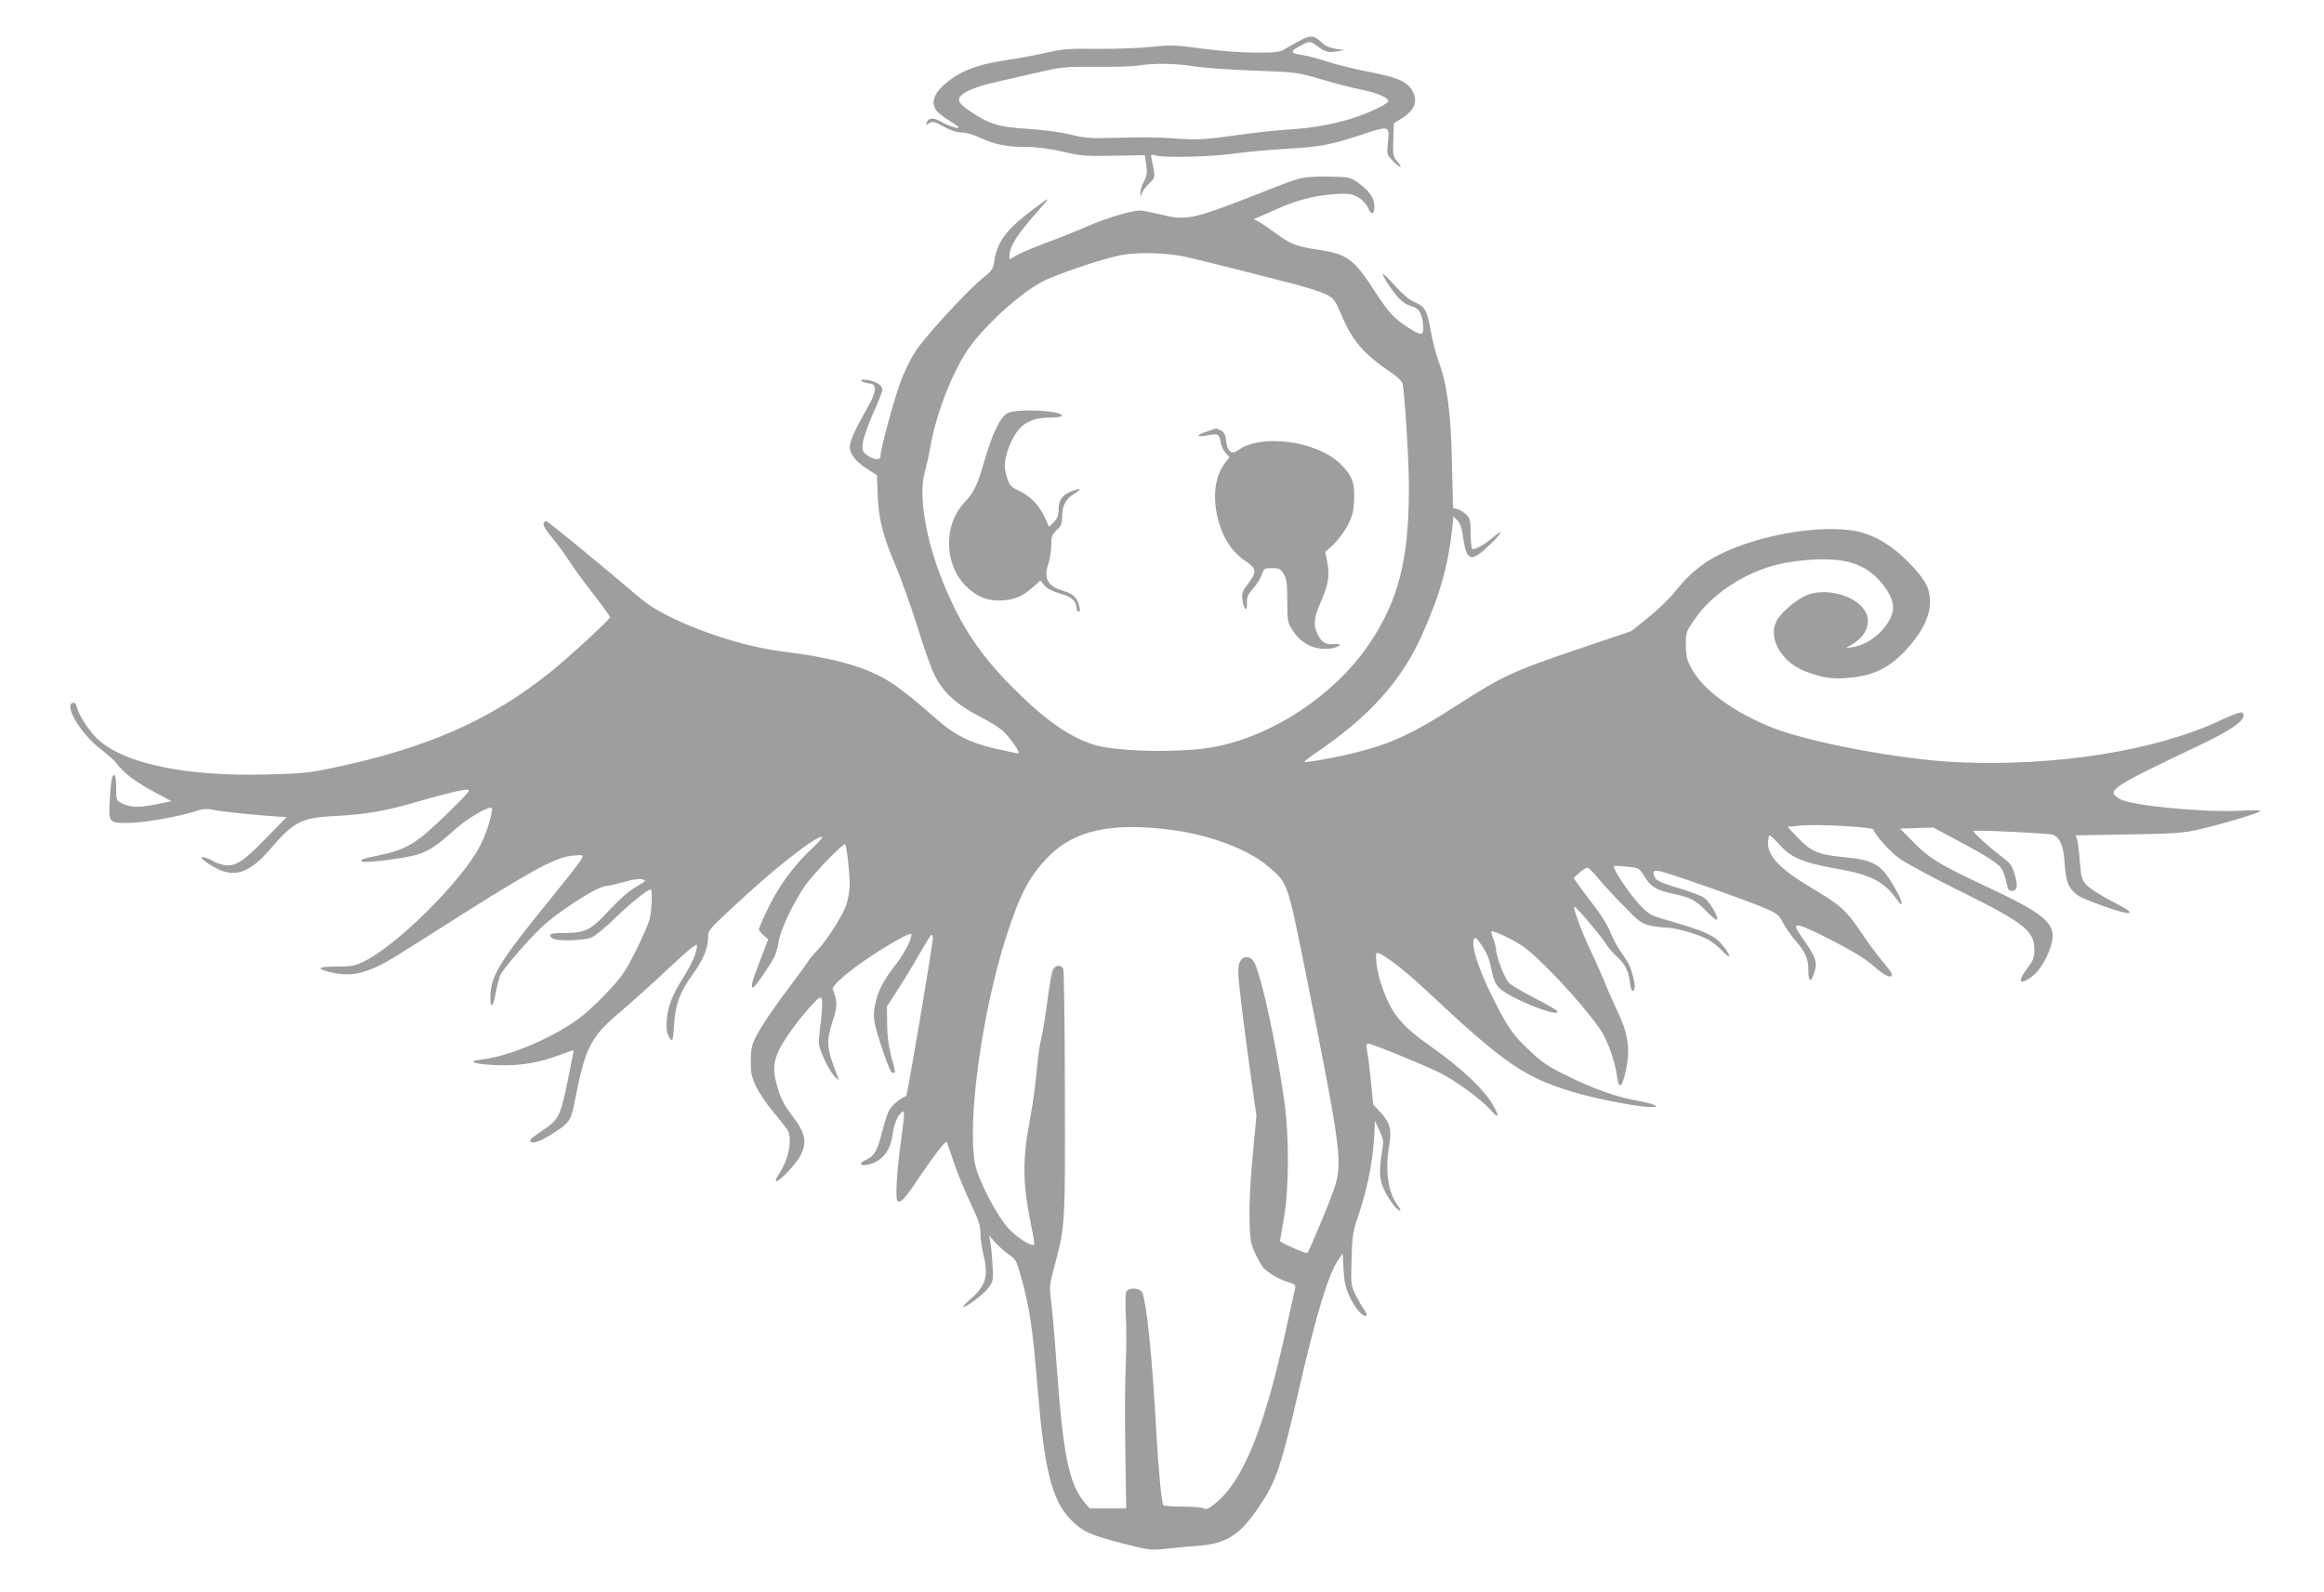 <?xml version="1.0" standalone="no"?>
<!DOCTYPE svg PUBLIC "-//W3C//DTD SVG 20010904//EN"
 "http://www.w3.org/TR/2001/REC-SVG-20010904/DTD/svg10.dtd">
<svg version="1.0" xmlns="http://www.w3.org/2000/svg"
 width="1280pt" height="877pt" viewBox="0 0 1280 877"
 preserveAspectRatio="xMidYMid meet">
<g transform="translate(0,877) scale(0.1,-0.1)"
fill="#9e9e9e" stroke="none">
<path d="M7159 8546 c-24 -12 -60 -33 -79 -44 -31 -20 -50 -22 -165 -22 -78 0
-195 9 -292 22 -148 20 -173 21 -280 10 -65 -7 -199 -12 -298 -11 -156 2 -193
-1 -275 -20 -52 -12 -151 -31 -221 -41 -180 -27 -276 -67 -361 -148 -45 -43
-58 -90 -34 -126 8 -14 40 -39 70 -58 31 -18 56 -36 56 -40 0 -10 -55 8 -100
33 -42 24 -68 20 -78 -10 -3 -10 0 -10 17 1 18 11 28 9 80 -20 38 -21 72 -32
99 -32 23 0 66 -12 103 -30 79 -37 147 -50 258 -50 57 0 123 -9 196 -26 99
-23 126 -25 280 -22 l170 3 8 -52 c7 -43 5 -58 -12 -92 -12 -22 -21 -51 -20
-63 l0 -23 10 24 c5 13 23 36 40 52 33 31 33 32 13 127 -7 33 -6 33 22 25 50
-13 304 -7 424 10 63 9 194 21 290 27 193 11 247 21 429 81 144 48 145 47 135
-50 -6 -62 -5 -64 27 -97 41 -42 60 -45 25 -4 -24 29 -25 36 -22 121 l3 90 47
29 c61 39 83 85 63 133 -28 65 -75 88 -252 122 -68 13 -166 37 -219 54 -52 17
-114 34 -138 37 -72 11 -75 18 -23 48 58 32 60 32 99 3 44 -33 62 -38 109 -30
l42 7 -49 7 c-35 6 -58 17 -80 38 -38 37 -59 38 -117 7z m-579 -142 c52 -8
201 -19 330 -23 235 -9 235 -9 371 -49 74 -22 174 -48 222 -57 88 -18 153 -48
142 -65 -11 -18 -117 -67 -204 -94 -102 -32 -222 -53 -361 -61 -58 -3 -186
-18 -285 -32 -158 -22 -196 -24 -305 -17 -131 9 -165 9 -375 4 -109 -3 -145 0
-220 19 -54 13 -146 25 -230 31 -160 9 -212 25 -315 92 -83 55 -88 77 -27 113
25 14 83 34 129 45 45 10 155 36 243 56 155 36 165 37 340 36 99 -1 205 2 235
7 89 14 208 12 310 -5z"/>
<path d="M7153 7785 c-28 -8 -80 -26 -115 -40 -35 -15 -146 -58 -248 -97 -221
-84 -272 -92 -400 -59 -46 11 -96 21 -110 21 -49 0 -177 -38 -287 -85 -59 -26
-161 -67 -227 -91 -65 -24 -138 -55 -162 -68 l-44 -25 0 22 c1 51 44 118 160
248 72 81 69 80 -40 -2 -140 -106 -189 -174 -204 -280 -6 -42 -13 -51 -71 -98
-81 -66 -307 -312 -361 -394 -23 -34 -58 -103 -78 -154 -35 -89 -116 -383
-116 -423 0 -27 -33 -26 -72 1 -28 20 -30 26 -26 68 3 25 28 98 56 162 29 64
52 123 52 131 0 25 -33 47 -80 54 -31 5 -42 3 -35 -4 6 -6 24 -12 40 -14 51
-5 46 -43 -21 -159 -57 -101 -83 -159 -84 -192 0 -36 33 -79 91 -117 l59 -38
4 -104 c5 -137 27 -226 97 -390 32 -76 86 -227 120 -335 33 -109 76 -230 95
-269 45 -95 121 -165 251 -232 54 -28 112 -64 128 -80 46 -45 98 -122 83 -122
-7 0 -62 11 -123 25 -141 32 -229 76 -330 166 -130 115 -221 186 -288 223
-127 70 -302 116 -552 146 -266 32 -640 170 -781 288 -286 242 -517 431 -527
432 -4 0 -10 -7 -13 -15 -4 -8 14 -38 43 -72 27 -32 71 -92 98 -133 26 -41 88
-126 137 -188 48 -62 88 -117 88 -122 0 -12 -231 -225 -330 -304 -329 -264
-680 -418 -1200 -527 -129 -27 -169 -31 -370 -36 -432 -10 -761 57 -911 185
-49 42 -115 139 -124 183 -5 21 -12 29 -23 27 -53 -11 44 -173 151 -254 37
-28 78 -64 90 -81 37 -51 111 -106 210 -158 l92 -49 -90 -18 c-93 -19 -139
-17 -187 8 -27 14 -28 18 -28 84 0 39 -4 70 -9 70 -15 0 -19 -23 -26 -132 -9
-131 -7 -134 114 -131 84 1 288 39 369 67 28 10 52 12 78 6 44 -10 197 -26
326 -36 l86 -6 -115 -118 c-124 -128 -169 -157 -231 -145 -19 4 -44 12 -56 20
-12 7 -31 16 -43 20 -43 12 -23 -11 39 -48 115 -68 198 -42 318 97 126 148
172 171 346 180 168 8 280 27 430 70 168 49 278 76 307 76 22 0 8 -17 -94
-117 -188 -184 -235 -213 -405 -248 -81 -17 -92 -21 -81 -31 11 -11 228 16
298 36 71 21 108 45 212 138 80 71 207 143 207 116 0 -38 -34 -144 -67 -206
-102 -195 -462 -552 -643 -637 -46 -22 -69 -26 -142 -26 -97 0 -118 -8 -61
-25 80 -23 147 -24 214 -1 79 26 117 48 349 196 552 352 688 428 785 440 31 4
59 5 62 2 9 -9 -13 -39 -187 -254 -271 -334 -318 -411 -319 -525 -1 -70 15
-59 29 20 7 37 18 81 25 99 12 28 129 167 213 250 93 94 324 243 375 243 12 0
54 10 94 21 45 13 82 19 99 15 26 -7 24 -8 -36 -44 -39 -23 -92 -70 -144 -126
-99 -109 -131 -125 -243 -126 -64 0 -83 -3 -83 -14 0 -7 10 -16 23 -20 44 -12
167 -6 205 9 20 9 80 58 132 109 83 81 177 156 194 156 10 0 6 -112 -5 -160
-6 -25 -40 -105 -77 -178 -60 -119 -78 -144 -165 -237 -58 -61 -129 -125 -175
-155 -154 -104 -367 -190 -509 -207 -87 -10 -47 -25 79 -31 131 -5 237 12 356
58 39 15 72 26 72 23 0 -2 -14 -73 -31 -156 -42 -206 -51 -225 -138 -283 -39
-26 -71 -50 -71 -54 0 -25 39 -16 103 22 112 69 121 80 141 183 58 300 87 360
245 494 64 54 186 164 271 244 99 93 156 141 158 131 6 -28 -27 -105 -84 -195
-59 -93 -84 -168 -83 -254 0 -35 17 -75 31 -75 3 0 8 39 11 88 7 111 33 180
104 277 56 77 83 142 83 200 0 39 1 41 135 166 229 214 451 389 493 389 7 0
-14 -25 -48 -57 -101 -93 -187 -208 -246 -329 -30 -61 -54 -117 -54 -123 0 -7
12 -22 26 -34 l25 -22 -45 -118 c-46 -118 -53 -147 -38 -147 10 0 91 118 117
168 9 19 20 59 25 90 12 71 92 235 159 322 56 73 198 217 206 209 8 -9 24
-148 25 -217 0 -38 -8 -85 -20 -120 -21 -61 -115 -206 -166 -256 -17 -17 -39
-44 -49 -61 -11 -16 -47 -66 -80 -110 -91 -119 -169 -233 -201 -295 -24 -47
-28 -67 -29 -135 0 -71 4 -88 32 -146 18 -36 61 -99 96 -140 35 -41 69 -85 76
-96 26 -49 4 -162 -46 -236 -14 -20 -23 -40 -19 -44 11 -11 115 98 136 143 36
74 26 122 -47 218 -52 69 -67 101 -89 187 -23 89 -8 148 66 257 33 48 86 116
119 152 52 57 60 63 67 46 4 -11 2 -63 -4 -115 -7 -53 -12 -110 -12 -127 0
-37 61 -163 92 -190 21 -19 21 -19 13 1 -63 160 -66 196 -29 309 27 79 27 108
1 176 -7 19 85 100 213 184 99 66 211 128 218 121 12 -12 -34 -104 -83 -167
-70 -89 -99 -145 -115 -222 -14 -70 -10 -96 42 -253 26 -79 45 -123 54 -123
18 0 18 -3 -8 93 -14 55 -22 114 -22 177 l-1 95 61 95 c34 52 88 141 120 198
32 56 61 102 64 102 4 0 7 -8 8 -17 1 -29 -140 -868 -147 -871 -31 -12 -75
-48 -90 -73 -11 -17 -29 -69 -40 -116 -28 -110 -44 -140 -86 -160 -46 -22 -45
-37 2 -30 73 12 127 75 138 160 9 62 26 107 48 126 22 18 22 14 -3 -173 -22
-164 -29 -300 -17 -312 16 -16 43 14 122 133 75 112 143 200 149 192 1 -2 20
-53 40 -114 20 -60 62 -161 92 -224 43 -91 54 -123 54 -165 0 -28 7 -78 15
-111 31 -127 16 -178 -73 -255 -26 -22 -42 -40 -36 -40 21 0 119 76 142 110
23 33 24 41 18 130 -3 52 -9 108 -12 125 l-7 29 33 -37 c18 -21 52 -51 75 -67
39 -27 44 -35 68 -122 49 -175 64 -280 92 -618 37 -443 77 -608 176 -715 64
-69 110 -91 285 -136 159 -41 159 -41 259 -30 55 6 129 13 165 15 155 12 229
59 332 212 98 144 123 218 228 674 92 397 156 607 208 684 l27 40 5 -90 c5
-73 11 -101 38 -157 30 -61 74 -108 88 -94 4 3 -3 18 -14 34 -11 15 -31 51
-46 80 -25 51 -26 57 -22 195 3 129 7 152 36 237 48 141 79 293 87 416 l6 110
25 -54 c23 -50 24 -58 13 -122 -16 -101 -14 -148 13 -204 24 -53 72 -115 87
-115 6 0 -1 15 -15 33 -51 68 -68 190 -45 324 15 88 6 126 -45 182 l-43 46
-12 125 c-7 69 -16 144 -21 168 -6 33 -4 42 7 42 20 0 304 -116 393 -160 91
-46 219 -140 278 -203 49 -55 54 -43 12 30 -47 82 -172 199 -330 311 -177 124
-229 189 -284 354 -23 67 -35 168 -21 168 28 0 145 -89 269 -205 428 -402 540
-480 810 -561 99 -30 298 -71 389 -80 101 -10 84 10 -25 30 -128 23 -240 63
-392 137 -107 52 -142 75 -208 138 -97 91 -119 122 -206 294 -74 146 -120 286
-105 320 8 17 13 14 46 -34 27 -40 41 -74 51 -128 11 -55 21 -80 43 -103 53
-56 336 -169 321 -129 -1 5 -57 37 -123 71 -66 34 -130 72 -143 84 -24 23 -71
145 -72 184 0 12 -7 39 -15 59 -8 20 -13 38 -10 41 7 8 106 -38 165 -76 92
-60 326 -310 429 -456 43 -62 85 -177 97 -265 11 -87 34 -58 56 70 15 93 0
178 -52 284 -21 45 -53 117 -70 160 -18 44 -54 125 -80 180 -46 94 -97 232
-89 240 6 5 140 -152 170 -199 14 -23 42 -56 62 -74 46 -41 67 -80 74 -143 6
-49 16 -62 26 -35 6 16 -14 100 -33 136 -7 14 -28 45 -46 71 -18 25 -42 71
-54 102 -12 32 -48 92 -81 135 -33 42 -74 97 -91 121 l-31 44 32 29 c17 15 37
28 44 28 6 -1 31 -24 55 -53 23 -29 86 -98 140 -153 90 -93 103 -102 151 -113
28 -6 67 -11 85 -11 52 0 185 -38 235 -67 24 -14 60 -42 77 -62 46 -49 52 -34
9 22 -49 64 -92 84 -341 156 -61 18 -78 28 -122 75 -61 65 -157 209 -141 215
6 2 39 0 74 -4 62 -6 63 -7 93 -55 36 -57 66 -75 162 -95 91 -19 121 -35 181
-98 27 -28 52 -47 56 -43 11 10 -40 97 -70 119 -13 11 -75 34 -137 53 -117 34
-136 45 -142 79 -2 17 2 19 27 17 37 -4 507 -169 597 -210 56 -25 69 -36 88
-75 13 -25 42 -67 65 -94 59 -68 75 -103 75 -168 0 -61 12 -71 29 -24 24 70
18 88 -73 218 -53 76 -24 71 165 -25 125 -64 190 -104 238 -146 62 -55 101
-72 101 -46 0 6 -22 37 -48 67 -27 31 -81 105 -121 164 -84 124 -112 149 -276
247 -170 101 -240 174 -237 248 1 19 4 37 7 40 3 3 26 -18 51 -46 69 -79 129
-104 342 -142 169 -31 241 -69 309 -165 40 -56 35 -17 -7 57 -78 138 -114 160
-294 177 -134 13 -175 32 -247 109 l-54 57 75 7 c94 9 394 -8 398 -22 10 -30
88 -118 139 -156 32 -25 180 -105 328 -178 366 -181 421 -224 420 -331 -1 -44
-7 -58 -43 -105 -42 -56 -43 -81 -1 -60 49 25 89 75 120 148 63 153 23 197
-339 367 -260 122 -313 154 -402 244 l-75 76 91 3 92 3 142 -76 c79 -41 165
-91 191 -111 48 -35 52 -41 75 -137 5 -21 12 -27 28 -25 28 4 31 27 12 92 -14
48 -24 61 -73 98 -70 53 -160 135 -153 140 9 7 425 -13 439 -21 39 -20 56 -62
62 -154 7 -107 23 -145 77 -182 34 -23 237 -95 269 -95 31 0 7 18 -93 69 -57
30 -118 69 -133 87 -26 29 -29 42 -36 130 -4 54 -11 108 -15 120 l-9 22 292 5
c252 4 304 8 382 26 142 33 345 94 345 103 0 4 -46 5 -102 2 -198 -12 -609 27
-672 64 -79 46 -56 61 446 300 185 88 259 145 229 175 -7 7 -42 -5 -118 -40
-357 -169 -911 -257 -1455 -232 -307 14 -807 108 -1016 190 -216 86 -386 211
-448 330 -23 44 -28 67 -29 125 0 70 1 73 50 144 95 138 274 256 455 300 47
12 133 24 192 27 182 10 287 -23 371 -117 61 -68 84 -128 69 -179 -27 -87
-123 -171 -217 -186 l-40 -6 39 23 c79 47 106 126 64 188 -53 79 -202 120
-307 85 -56 -18 -152 -98 -176 -146 -50 -95 28 -229 161 -279 100 -37 154 -44
258 -32 136 15 224 66 324 186 67 81 102 158 102 228 0 76 -22 118 -106 208
-84 88 -167 144 -258 173 -186 58 -570 -1 -807 -124 -92 -48 -159 -105 -234
-199 -29 -37 -95 -100 -147 -142 l-93 -75 -255 -86 c-395 -133 -454 -160 -706
-323 -230 -149 -361 -211 -549 -258 -110 -28 -285 -60 -291 -53 -2 2 29 26 69
53 290 197 466 393 579 646 98 218 144 382 166 583 l7 70 22 -22 c13 -13 24
-40 28 -70 21 -161 43 -169 159 -56 64 63 68 84 6 30 -46 -39 -100 -68 -112
-61 -4 3 -8 41 -8 85 0 71 -3 83 -24 104 -13 13 -35 27 -49 30 l-24 7 -6 246
c-5 272 -27 440 -74 562 -13 36 -33 111 -43 168 -20 114 -31 133 -95 161 -25
11 -65 45 -100 85 -32 36 -62 66 -66 66 -13 0 53 -100 88 -136 17 -18 45 -35
61 -39 41 -9 61 -34 68 -87 11 -77 -1 -83 -72 -38 -84 53 -117 89 -192 205
-114 177 -152 206 -310 229 -122 18 -155 31 -241 95 -36 26 -77 54 -91 61
l-25 13 25 10 c14 6 68 30 120 53 104 46 217 72 325 76 59 2 76 -1 109 -21 22
-14 44 -38 52 -58 17 -40 34 -35 34 10 0 45 -30 88 -87 128 -47 33 -50 34
-163 36 -76 2 -133 -2 -167 -12z m-628 -429 c70 -15 357 -87 600 -150 72 -19
151 -44 177 -57 45 -22 49 -28 88 -118 59 -139 121 -211 267 -310 37 -24 65
-51 68 -64 12 -55 35 -425 35 -573 0 -401 -58 -626 -224 -869 -188 -275 -526
-499 -848 -560 -179 -34 -538 -27 -663 12 -138 44 -270 137 -450 318 -178 179
-283 337 -379 572 -98 239 -139 488 -102 615 9 32 23 94 31 140 35 200 138
452 235 572 102 128 259 267 373 330 75 42 335 130 444 151 92 17 244 13 348
-9z m-80 -3157 c221 -28 436 -110 548 -209 101 -89 98 -81 198 -577 198 -990
206 -1051 155 -1198 -30 -86 -134 -335 -145 -347 -6 -7 -151 56 -151 66 0 2
10 57 21 123 28 156 30 439 5 628 -33 242 -95 557 -142 713 -20 65 -30 85 -49
94 -38 17 -65 -12 -65 -72 0 -52 25 -263 70 -584 l30 -214 -21 -223 c-13 -139
-19 -271 -17 -349 3 -111 7 -132 31 -185 16 -33 36 -68 45 -79 25 -27 81 -61
127 -76 55 -18 54 -16 44 -57 -5 -21 -25 -112 -45 -203 -119 -547 -237 -839
-390 -962 -37 -30 -50 -36 -64 -28 -10 6 -64 10 -119 10 -55 0 -102 3 -104 8
-9 14 -27 198 -37 382 -23 425 -55 744 -80 791 -15 27 -78 27 -88 0 -4 -11 -4
-73 -1 -138 4 -65 3 -185 -1 -267 -4 -83 -5 -293 -2 -468 l5 -318 -101 0 -100
0 -28 32 c-86 102 -119 263 -154 753 -11 154 -25 316 -31 360 -10 76 -9 86 20
195 58 217 58 225 56 950 0 366 -5 673 -9 683 -11 23 -43 22 -56 -4 -7 -11
-20 -89 -31 -172 -11 -83 -26 -177 -34 -209 -9 -32 -20 -111 -25 -175 -5 -65
-21 -181 -35 -258 -45 -236 -44 -360 6 -604 11 -52 17 -96 15 -98 -13 -13 -93
37 -141 89 -65 70 -169 270 -185 357 -44 235 39 836 172 1251 77 238 128 334
234 442 142 144 345 188 669 147z"/>
<path d="M5552 6495 c-41 -18 -85 -107 -132 -270 -38 -131 -55 -166 -109 -224
-116 -125 -111 -340 9 -460 61 -61 127 -86 210 -78 66 6 105 24 161 74 l39 35
21 -25 c13 -18 42 -33 88 -47 67 -20 91 -42 91 -85 0 -8 5 -15 11 -15 7 0 9
10 4 28 -12 50 -33 71 -89 87 -86 25 -109 68 -82 149 9 26 16 72 16 102 0 49
4 59 30 84 25 23 30 36 30 75 0 59 20 97 66 124 49 29 38 36 -20 12 -50 -22
-66 -48 -66 -107 0 -24 -8 -43 -26 -61 l-26 -26 -22 50 c-33 70 -79 118 -141
148 -55 25 -61 35 -79 117 -13 60 39 196 94 241 38 33 88 47 163 47 31 0 57 4
57 9 0 29 -239 42 -298 16z"/>
<path d="M6648 6393 c-62 -20 -62 -33 -1 -22 62 12 69 8 76 -37 3 -20 16 -47
28 -60 l21 -23 -22 -28 c-52 -66 -69 -160 -51 -269 22 -126 78 -221 162 -276
60 -39 62 -59 13 -124 -31 -41 -36 -52 -31 -87 8 -57 27 -73 25 -20 -1 35 5
48 34 81 20 22 41 56 48 76 11 34 14 36 56 36 39 0 47 -4 64 -32 17 -28 20
-51 20 -149 0 -111 1 -117 30 -162 48 -76 125 -112 213 -99 47 7 64 30 18 24
-45 -6 -70 7 -91 48 -28 55 -25 93 15 185 42 98 50 146 35 218 l-11 56 44 40
c24 23 59 69 78 103 27 53 34 76 37 144 5 93 -11 135 -75 198 -130 127 -433
168 -562 77 -38 -28 -61 -10 -68 51 -4 36 -11 48 -30 57 -13 6 -25 11 -26 10
-1 0 -23 -7 -49 -16z"/>
</g>
</svg>

